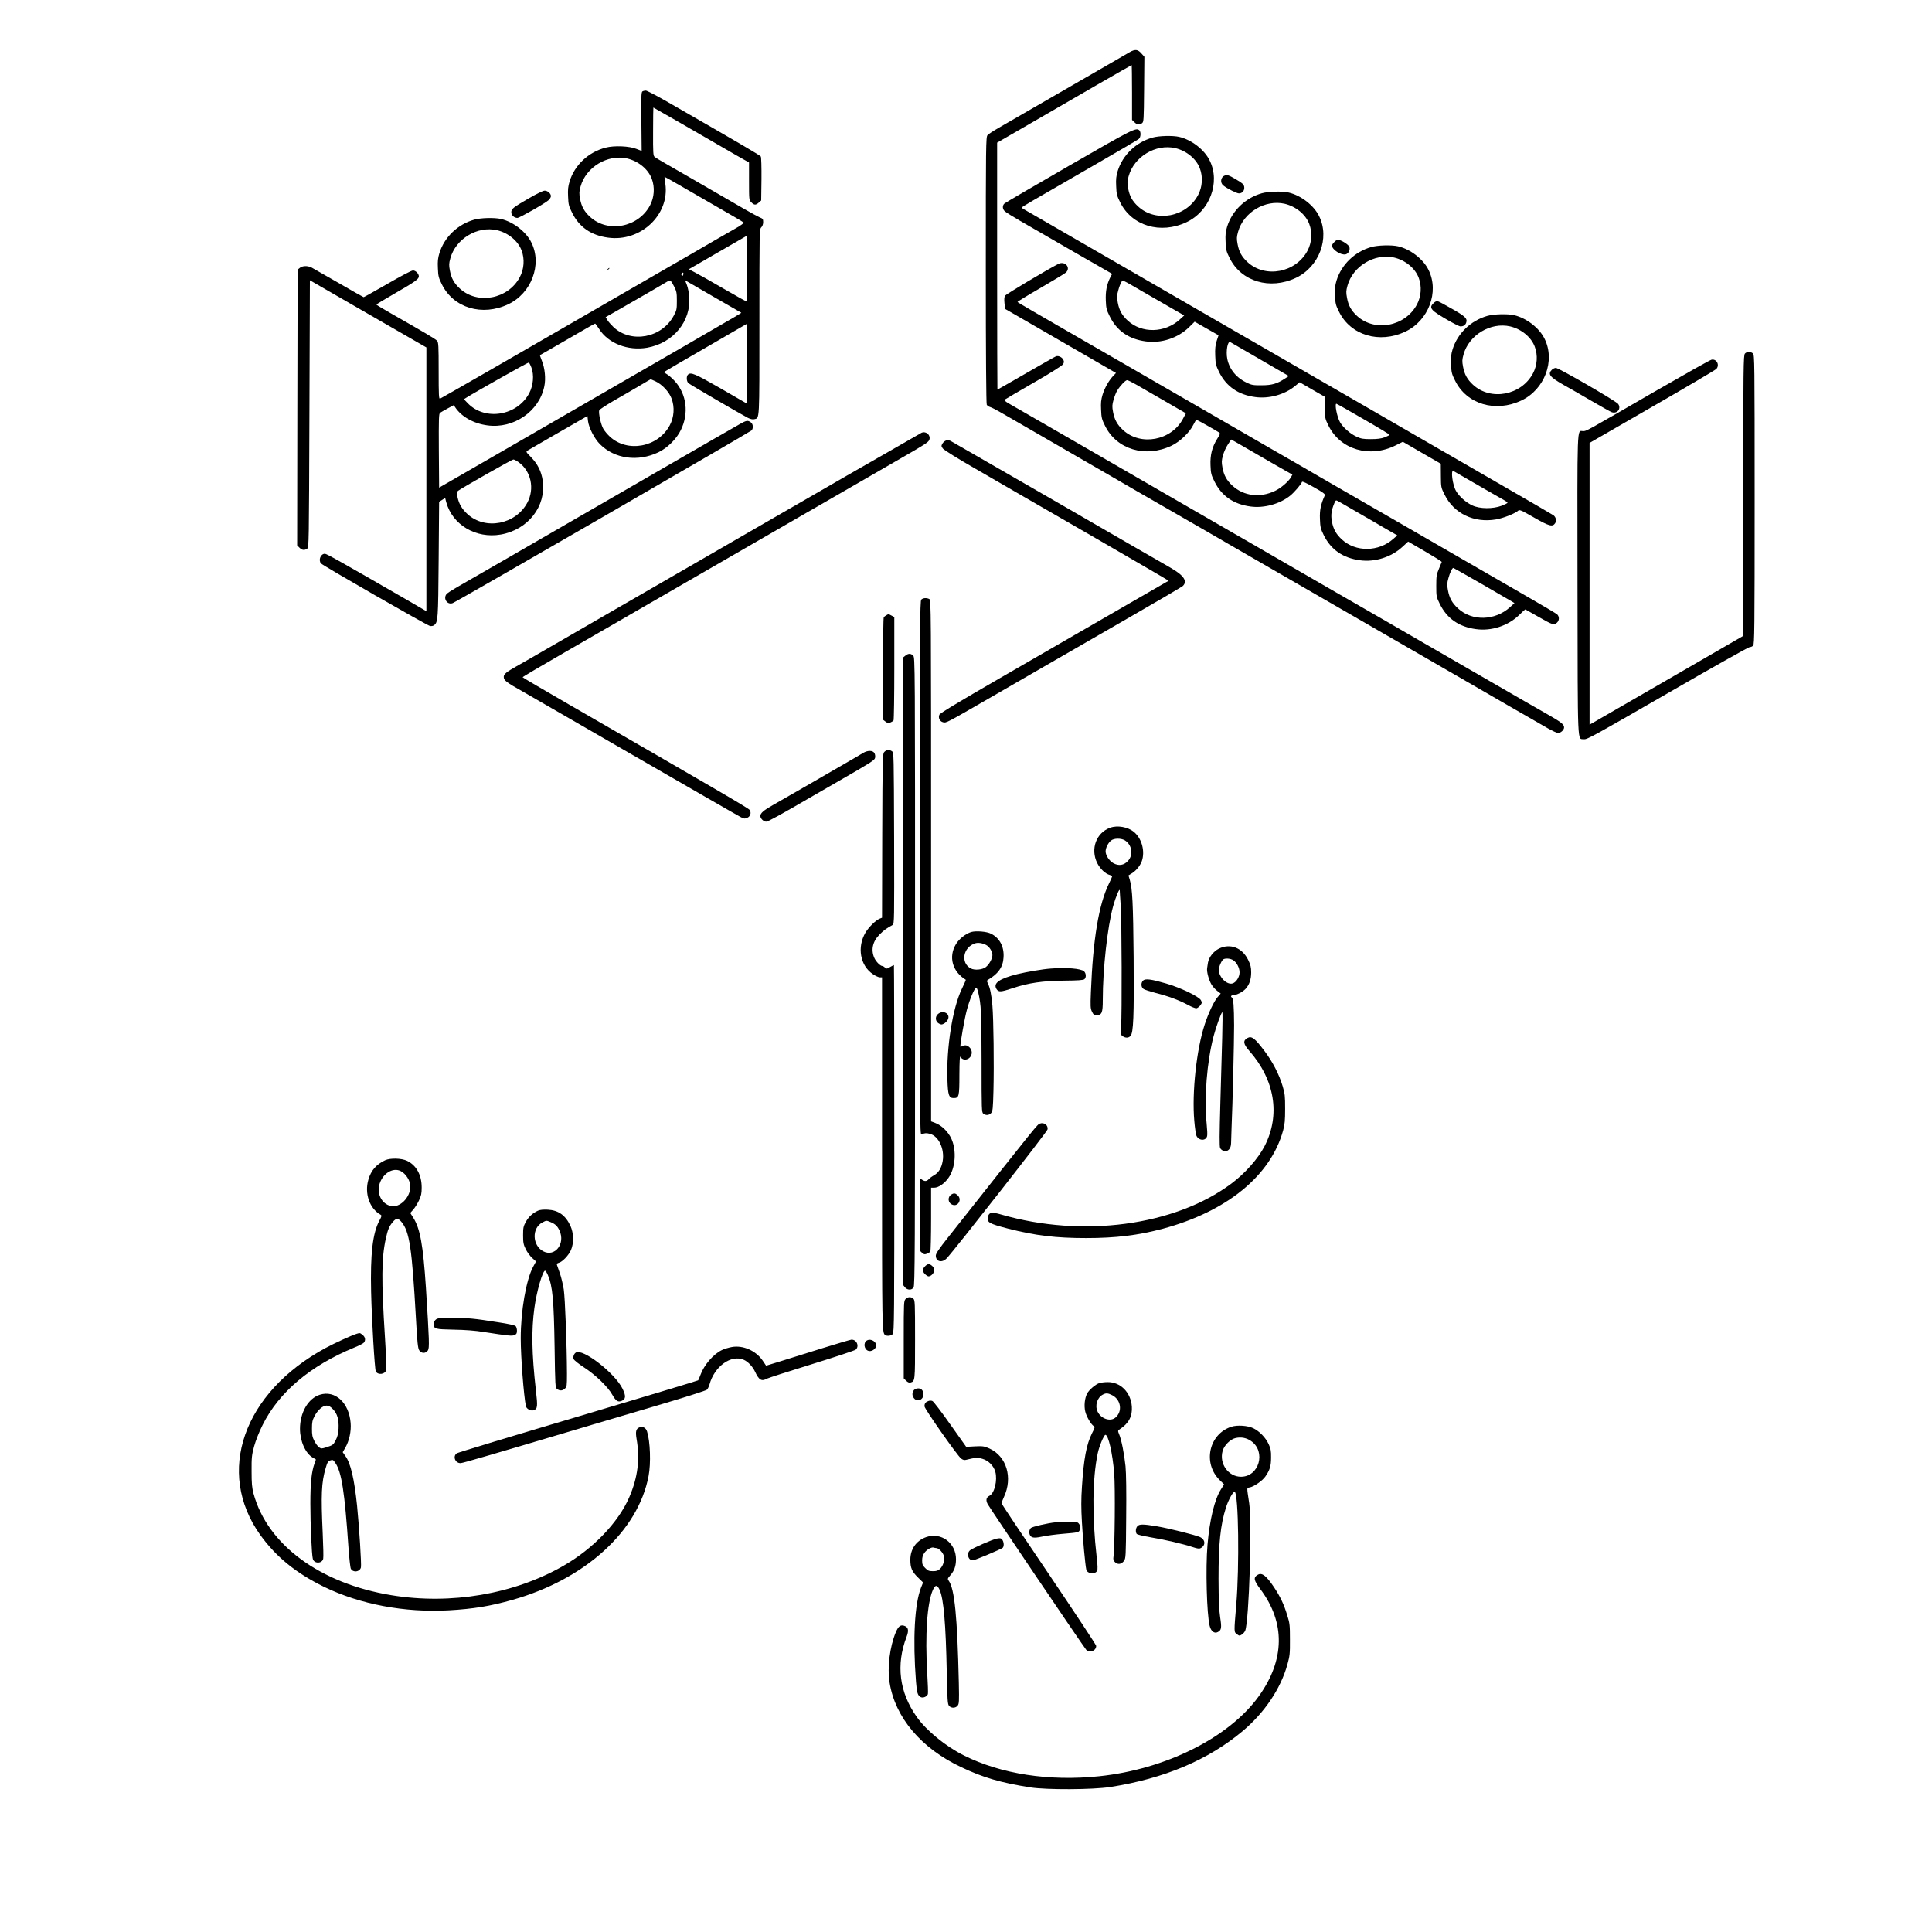 <svg width="450" height="450" viewBox="0 0 450 450" fill="none" xmlns="http://www.w3.org/2000/svg">
<path d="M263.122 12.151C262.639 12.437 261.211 13.271 259.936 13.997C258.662 14.722 256.443 16.018 254.992 16.853C253.542 17.688 250.971 19.182 249.28 20.149C247.588 21.138 243.677 23.379 240.6 25.159C237.524 26.939 233.965 28.982 232.69 29.729C231.416 30.454 230.207 31.245 230.01 31.487C229.636 31.882 229.614 33.684 229.614 62.886C229.614 82.551 229.702 93.999 229.834 94.263C229.944 94.482 230.273 94.702 230.559 94.79C230.844 94.856 231.899 95.383 232.932 95.977C236.338 97.932 246.137 103.601 252.026 107.007C254.267 108.303 257.431 110.127 259.057 111.072C260.683 112.017 263.276 113.511 264.814 114.412C266.374 115.291 271.164 118.059 275.471 120.542C279.8 123.047 284.634 125.815 286.194 126.738C292.412 130.32 294.983 131.814 306.628 138.538C324.184 148.667 337.06 156.094 341.455 158.643C345.256 160.862 358.22 168.333 360.461 169.607C361.538 170.222 362.636 170.728 362.922 170.728C363.537 170.728 364.306 170.002 364.306 169.431C364.306 168.728 363.647 168.201 360.241 166.267C356.748 164.29 356.572 164.18 342.993 156.335C338.225 153.567 333.369 150.776 332.226 150.117C329.524 148.557 325.261 146.096 321.745 144.053C320.185 143.174 315.417 140.427 311.133 137.944C306.848 135.461 302.344 132.869 301.135 132.166C299.927 131.462 293.796 127.925 287.512 124.299C281.228 120.674 274.812 116.982 273.23 116.06C268.55 113.357 259.607 108.193 256.421 106.348C254.795 105.403 249.653 102.437 244.995 99.756C240.337 97.075 235.92 94.526 235.151 94.087C233.965 93.384 233.811 93.252 234.14 93.01C234.338 92.878 237.348 91.099 240.864 89.077C244.511 86.99 247.368 85.188 247.566 84.88C247.851 84.463 247.873 84.243 247.676 83.804C247.39 83.21 246.511 82.771 245.962 82.991C245.764 83.057 242.644 84.836 239.018 86.924C235.371 89.033 232.361 90.747 232.317 90.747C232.295 90.747 232.251 77.805 232.251 61.985V33.223L239.787 28.872C243.918 26.477 250.949 22.412 255.388 19.841C259.848 17.27 263.54 15.161 263.584 15.161C263.628 15.161 263.672 18.04 263.672 21.533V27.927L264.221 28.455C264.814 29.07 265.364 29.136 266.001 28.696C266.396 28.389 266.418 28.015 266.484 20.808L266.55 13.228L265.847 12.437C265.034 11.492 264.375 11.426 263.122 12.151Z" fill="black"/>
<path d="M149.634 21.292C149.37 21.468 149.326 22.544 149.392 28.345L149.458 35.157L148.271 34.695C146.623 34.014 143.042 33.86 141.064 34.388C137.043 35.42 133.835 38.453 132.671 42.254C132.319 43.44 132.231 44.165 132.319 45.791C132.385 47.637 132.495 48.032 133.242 49.527C134.89 52.889 137.68 54.822 141.635 55.349C149.216 56.404 156.006 50.01 154.973 42.803C154.863 41.924 154.753 41.177 154.775 41.177C154.797 41.155 156.094 41.88 157.654 42.781C161.74 45.154 168.969 49.329 171.167 50.581C172.199 51.175 173.122 51.746 173.21 51.834C173.32 51.944 172.529 52.515 171.452 53.13C170.398 53.724 168.288 54.932 166.772 55.811C165.256 56.69 162.795 58.118 161.279 58.997C139.68 71.455 132.385 75.674 130.078 77.014C122.783 81.255 102.788 92.747 102.502 92.857C102.217 92.967 102.173 92.132 102.173 86.397C102.173 80.442 102.129 79.761 101.799 79.365C101.426 78.948 98.855 77.432 91.142 73.037C89.231 71.961 87.693 71.016 87.671 70.95C87.671 70.862 89.604 69.698 91.977 68.335C96.614 65.677 97.558 64.995 97.558 64.38C97.558 63.743 96.811 62.996 96.196 62.996C95.844 62.996 93.427 64.27 90.242 66.116C87.275 67.808 84.792 69.214 84.704 69.214C84.638 69.214 82.024 67.742 78.925 65.94C75.805 64.16 72.949 62.535 72.575 62.315C71.631 61.853 70.488 61.875 69.851 62.381L69.323 62.798L69.258 94.9L69.214 127.024L69.741 127.552C70.356 128.167 70.906 128.233 71.543 127.793C71.96 127.486 71.96 126.848 72.07 96.372L72.18 65.281L85.737 73.103L99.316 80.926V111.643V142.361L95.097 139.9C79.167 130.716 76.091 128.98 75.674 128.98C74.707 128.98 74.114 130.408 74.751 131.221C75.168 131.726 99.492 145.679 100.173 145.811C100.481 145.855 100.898 145.789 101.096 145.635C102.019 144.888 102.063 144.427 102.173 130.342L102.282 116.873L102.986 116.433L103.689 115.994L103.93 116.939C105.359 122.234 110.852 125.508 116.653 124.497C123.003 123.377 127.265 117.906 126.408 111.951C126.101 109.82 125.244 108.106 123.706 106.502C122.475 105.249 122.453 105.205 122.915 104.92C123.398 104.634 133.418 98.833 135.593 97.603L136.823 96.9L136.955 98.064C137.153 99.646 138.449 102.173 139.746 103.47C143.152 106.875 148.557 107.622 153.325 105.359C155.434 104.37 157.566 102.261 158.576 100.174C160.488 96.306 159.939 91.846 157.192 88.792C156.643 88.199 155.852 87.474 155.412 87.21L154.621 86.704L155.127 86.375C155.412 86.177 159.741 83.65 164.773 80.75L173.913 75.454L173.979 80.157C174.001 82.727 174.001 86.902 173.979 89.407L173.913 93.977L167.871 90.484C161.828 87.012 160.884 86.617 160.224 87.276C159.829 87.671 159.895 88.88 160.356 89.253C160.752 89.605 172.529 96.46 174.177 97.317C174.792 97.625 175.32 97.735 175.671 97.647C176.946 97.339 176.88 98.482 176.88 74.993C176.88 53.679 176.88 53.394 177.319 52.954C177.583 52.691 177.759 52.229 177.759 51.724C177.759 51.043 177.671 50.911 176.946 50.625C176.506 50.428 174.902 49.571 173.386 48.692C171.87 47.813 168.991 46.143 166.992 45C164.992 43.836 162.136 42.188 160.62 41.309C159.104 40.43 156.731 39.068 155.346 38.277C153.962 37.486 152.666 36.717 152.468 36.541C152.138 36.277 152.094 35.574 152.116 30.63C152.116 27.576 152.16 25.049 152.182 25.049C152.248 25.049 160.532 29.817 168.42 34.388C170.486 35.596 172.683 36.849 173.32 37.2L174.463 37.837V42.21C174.463 46.582 174.463 46.604 175.012 47.132C175.671 47.813 176.045 47.813 176.748 47.176L177.297 46.692L177.363 41.748C177.385 38.848 177.319 36.673 177.209 36.453C177.011 36.167 172.947 33.772 155.588 23.797C152.995 22.303 150.666 21.094 150.425 21.094C150.161 21.094 149.809 21.182 149.634 21.292ZM146.074 36.914C148.689 37.53 150.974 39.397 151.809 41.639C152.556 43.616 152.402 45.967 151.391 47.857C148.667 52.976 141.57 54.317 137.439 50.515C136.076 49.263 135.439 48.099 135.11 46.319C134.868 45.022 134.89 44.649 135.219 43.462C136.472 38.914 141.526 35.882 146.074 36.914ZM173.957 70.247C173.913 70.291 171.452 68.928 168.508 67.215C165.564 65.501 162.531 63.787 161.784 63.413L160.444 62.71L167.168 58.821L173.913 54.932L173.979 62.535C174.001 66.731 174.001 70.203 173.957 70.247ZM159.148 63.963C159.06 64.248 158.95 64.336 158.818 64.204C158.576 63.963 158.752 63.501 159.082 63.501C159.17 63.501 159.214 63.699 159.148 63.963ZM156.994 66.687C157.588 67.852 157.654 68.181 157.654 70.071C157.654 72.049 157.61 72.268 156.906 73.565C154.116 78.728 146.997 80.047 142.888 76.18C142.317 75.63 141.657 74.883 141.46 74.532L141.064 73.872L143.767 72.334C149.436 69.082 155.039 65.852 155.456 65.567C156.072 65.127 156.269 65.259 156.994 66.687ZM166.552 69.324C169.87 71.236 172.617 72.818 172.661 72.84C172.727 72.884 171.145 73.828 164.465 77.674C163.388 78.311 161.301 79.519 159.851 80.354C158.401 81.189 155.786 82.705 154.028 83.716C152.27 84.727 149.699 86.199 148.315 87.012C144.909 88.99 130.979 97.032 115.246 106.106L102.282 113.577L102.217 104.986C102.173 97.427 102.217 96.372 102.502 96.153C102.7 96.021 103.491 95.559 104.26 95.142L105.688 94.373L106.062 94.922C107.512 97.076 110.324 98.657 113.51 99.075C119.619 99.932 125.595 95.823 126.782 89.978C127.156 88.221 126.914 85.782 126.233 84.09C125.947 83.343 125.727 82.727 125.749 82.727C125.771 82.705 126.936 82.046 128.32 81.255C129.704 80.464 132.561 78.816 134.67 77.586C136.758 76.355 138.537 75.367 138.625 75.367C138.691 75.388 139.109 75.938 139.526 76.597C141.657 79.981 146.228 81.761 150.71 80.992C156.819 79.915 161.015 74.817 160.532 69.06C160.466 68.203 160.224 66.973 159.983 66.358L159.543 65.237L160.027 65.545C160.29 65.699 163.235 67.412 166.552 69.324ZM123.772 85.606C124.431 87.342 124.211 89.803 123.266 91.582C120.476 96.834 113.049 98.086 109.006 93.977L108.061 92.989L108.567 92.659C110.808 91.253 122.981 84.397 123.156 84.441C123.266 84.485 123.552 85.013 123.772 85.606ZM152.666 88.814C154.226 89.539 155.852 91.275 156.423 92.835C157.17 94.812 157.016 97.163 156.006 99.053C153.281 104.173 146.184 105.513 142.053 101.712C141.482 101.184 140.801 100.371 140.515 99.866C139.966 98.943 139.35 96.131 139.57 95.559C139.636 95.384 141.218 94.351 143.064 93.274C144.931 92.22 147.59 90.659 148.974 89.847C150.359 89.011 151.523 88.352 151.567 88.33C151.589 88.33 152.094 88.55 152.666 88.814ZM120.805 107.666C123.706 109.754 124.563 113.819 122.827 117.071C120.102 122.19 113.005 123.531 108.874 119.729C107.6 118.565 106.897 117.356 106.567 115.796C106.347 114.72 106.369 114.566 106.721 114.302C107.71 113.577 119.245 107.029 119.553 107.029C119.751 107.007 120.322 107.315 120.805 107.666Z" fill="black"/>
<path d="M249.038 38.584C240.952 43.242 234.162 47.22 233.965 47.395C233.415 47.879 233.481 48.736 234.075 49.241C234.338 49.483 235.898 50.45 237.524 51.394C240.337 53.02 246.006 56.272 252.026 59.766C253.542 60.623 255.74 61.897 256.904 62.556L259.035 63.787L258.618 64.578C257.783 66.226 257.475 67.852 257.563 69.983C257.629 71.807 257.739 72.203 258.486 73.697C260.134 77.058 262.925 78.992 266.88 79.519C270.461 80.025 274.328 78.75 276.899 76.267L278.262 74.927L281.03 76.509L283.821 78.091L283.381 79.431C283.074 80.442 282.986 81.233 283.052 82.859C283.118 84.771 283.205 85.122 283.952 86.66C285.622 90.022 288.413 91.956 292.368 92.483C295.554 92.923 299.158 91.934 301.597 89.956L302.717 89.034L305.618 90.725L308.54 92.395L308.562 94.944C308.606 97.405 308.628 97.515 309.441 99.163C312.209 104.744 319.021 106.743 325.041 103.755L326.755 102.898L331.172 105.469L335.588 108.018L335.61 110.764C335.632 113.489 335.632 113.533 336.467 115.203C338.642 119.619 343.345 121.861 348.442 120.982C350.2 120.674 352.815 119.641 353.584 118.96C353.913 118.653 354.243 118.785 357.231 120.498C360.813 122.564 361.626 122.784 362.219 121.861C362.593 121.311 362.417 120.498 361.868 120.037C361.692 119.905 355.781 116.455 348.706 112.39C341.631 108.304 334.621 104.261 333.105 103.382C331.589 102.503 324.931 98.658 318.274 94.812C311.638 90.989 302.981 85.979 299.048 83.716C295.115 81.453 286.479 76.443 279.822 72.62C273.186 68.775 266.858 65.127 265.759 64.49C264.682 63.875 258.596 60.359 252.246 56.69C245.896 53.02 240.095 49.681 239.348 49.241C238.579 48.824 237.964 48.428 237.964 48.362C237.964 48.208 239.612 47.242 254.883 38.453C260.376 35.288 265.056 32.542 265.276 32.344C265.715 31.971 265.781 30.762 265.386 30.366C264.66 29.641 263.913 30.015 249.038 38.584ZM266.308 68.006C268.418 69.236 271.428 70.972 272.988 71.851L275.823 73.477L274.79 74.422C271.296 77.586 265.957 77.696 262.683 74.685C261.321 73.433 260.683 72.268 260.354 70.489C260.112 69.192 260.134 68.819 260.464 67.632C260.661 66.863 260.991 66.028 261.167 65.743C261.54 65.171 261.013 64.93 266.308 68.006ZM292.456 83.101C295.532 84.881 298.542 86.617 299.114 86.968L300.19 87.583L299.289 88.177C297.466 89.385 296.257 89.737 293.884 89.737C291.951 89.759 291.533 89.693 290.434 89.165C288.017 88.045 286.348 86.023 285.864 83.628C285.491 81.805 285.952 79.3 286.567 79.695C286.721 79.783 289.38 81.321 292.456 83.101ZM317.527 97.581C320.91 99.514 323.657 101.184 323.657 101.272C323.657 101.36 323.13 101.624 322.514 101.866C321.658 102.173 320.801 102.283 319.263 102.283C317.483 102.283 316.999 102.195 315.923 101.69C314.451 101.009 312.847 99.58 312.121 98.35C311.418 97.12 310.825 94.043 311.264 94.043C311.352 94.043 314.165 95.625 317.527 97.581ZM344.202 112.984C347.234 114.742 350.024 116.324 350.42 116.543C350.793 116.741 351.123 116.983 351.123 117.093C351.123 117.202 350.508 117.51 349.761 117.796C347.717 118.565 344.685 118.543 342.949 117.73C341.477 117.049 339.873 115.642 339.148 114.368C338.313 112.962 337.851 109.314 338.533 109.71C338.642 109.754 341.191 111.248 344.202 112.984Z" fill="black"/>
<path d="M268.396 32.058C264.551 33.157 261.475 36.145 260.332 39.837C259.98 41.023 259.893 41.748 259.98 43.374C260.046 45.22 260.156 45.615 260.903 47.11C263.606 52.625 270.308 54.624 276.372 51.746C281.755 49.197 284.282 42.517 281.777 37.42C280.569 34.893 277.537 32.542 274.658 31.883C273.142 31.531 269.89 31.619 268.396 32.058ZM273.735 34.497C276.35 35.113 278.635 36.98 279.47 39.221C280.217 41.199 280.063 43.55 279.053 45.44C276.328 50.559 269.231 51.9 265.1 48.098C263.738 46.846 263.101 45.681 262.771 43.902C262.529 42.605 262.551 42.232 262.881 41.045C264.133 36.497 269.187 33.465 273.735 34.497Z" fill="black"/>
<path d="M285.271 40.891C284.304 41.243 284.128 42.583 284.963 43.22C285.864 43.945 288.083 45.044 288.567 45.044C289.292 45.044 289.819 44.495 289.819 43.748C289.819 43.044 289.49 42.715 287.842 41.748C286.238 40.803 285.842 40.671 285.271 40.891Z" fill="black"/>
<path d="M123.266 46.143C119.465 48.34 119.092 48.648 119.092 49.438C119.092 50.142 119.773 50.757 120.52 50.757C121.047 50.735 127.068 47.307 127.815 46.582C128.1 46.318 128.32 45.901 128.32 45.681C128.32 45.066 127.529 44.385 126.848 44.407C126.496 44.407 124.936 45.176 123.266 46.143Z" fill="black"/>
<path d="M293.884 45.022C290.039 46.121 286.963 49.109 285.82 52.801C285.469 53.987 285.381 54.712 285.469 56.338C285.535 58.184 285.644 58.579 286.392 60.074C289.094 65.589 295.796 67.588 301.86 64.71C307.244 62.161 309.77 55.481 307.266 50.384C306.057 47.857 303.025 45.506 300.146 44.846C298.63 44.495 295.378 44.583 293.884 45.022ZM299.224 47.461C301.838 48.077 304.123 49.944 304.958 52.185C305.706 54.163 305.552 56.514 304.541 58.404C301.816 63.523 294.719 64.864 290.588 61.062C289.226 59.81 288.589 58.645 288.259 56.865C288.018 55.569 288.04 55.196 288.369 54.009C289.622 49.461 294.675 46.428 299.224 47.461Z" fill="black"/>
<path d="M110.413 51.175C106.567 52.273 103.491 55.261 102.349 58.953C101.997 60.139 101.909 60.864 101.997 62.49C102.063 64.336 102.173 64.732 102.92 66.226C105.623 71.741 112.324 73.74 118.389 70.862C123.772 68.313 126.299 61.634 123.794 56.536C122.585 54.009 119.553 51.658 116.675 50.999C115.159 50.647 111.907 50.735 110.413 51.175ZM115.752 53.614C118.367 54.229 120.652 56.096 121.487 58.338C122.234 60.315 122.08 62.666 121.069 64.556C118.345 69.676 111.248 71.016 107.117 67.215C105.754 65.962 105.117 64.798 104.788 63.018C104.546 61.721 104.568 61.348 104.897 60.161C106.15 55.613 111.204 52.581 115.752 53.614Z" fill="black"/>
<path d="M310.825 56.338C310.496 56.646 310.254 57.02 310.254 57.195C310.254 58.162 312.363 59.502 313.44 59.239C314.077 59.085 314.517 58.206 314.297 57.525C314.165 57.063 312.781 56.119 311.924 55.899C311.506 55.811 311.243 55.899 310.825 56.338Z" fill="black"/>
<path d="M319.373 57.547C315.527 58.645 312.451 61.634 311.309 65.325C310.957 66.511 310.869 67.237 310.957 68.863C311.023 70.708 311.133 71.104 311.88 72.598C314.582 78.113 321.284 80.113 327.349 77.234C332.732 74.685 335.259 68.006 332.754 62.908C331.545 60.381 328.513 58.03 325.635 57.371C324.119 57.019 320.867 57.107 319.373 57.547ZM324.712 59.986C327.327 60.601 329.612 62.468 330.447 64.71C331.194 66.687 331.04 69.038 330.029 70.928C327.305 76.048 320.207 77.388 316.077 73.587C314.714 72.334 314.077 71.17 313.748 69.39C313.506 68.094 313.528 67.72 313.857 66.534C315.11 61.985 320.164 58.953 324.712 59.986Z" fill="black"/>
<path d="M246.489 61.48C243.786 62.864 234.36 68.489 234.118 68.862C233.899 69.192 233.877 69.697 233.965 70.642L234.118 71.96L240.403 75.586C243.852 77.585 249.653 80.925 253.301 83.035L259.936 86.88L259.299 87.539C258.266 88.638 257.322 90.308 256.816 91.912C256.465 93.098 256.377 93.823 256.465 95.449C256.531 97.295 256.64 97.691 257.387 99.185C260.09 104.7 266.792 106.699 272.856 103.821C274.834 102.898 277.097 100.701 277.954 98.943C278.262 98.306 278.591 97.8 278.679 97.778C278.833 97.778 283.095 100.173 283.93 100.723C284.26 100.964 284.216 101.096 283.535 102.173C282.326 104.085 281.843 105.996 281.953 108.413C282.019 110.259 282.129 110.654 282.876 112.148C284.524 115.51 287.314 117.444 291.269 117.971C294.411 118.411 298.147 117.378 300.542 115.422C301.487 114.653 303.091 112.786 303.266 112.236C303.332 112.061 304.299 112.5 306.035 113.489C308.122 114.653 308.694 115.093 308.584 115.356C307.639 117.444 307.353 118.828 307.441 120.872C307.507 122.783 307.595 123.135 308.342 124.673C310.012 128.035 312.803 129.968 316.758 130.496C320.251 130.979 324.053 129.771 326.645 127.376L327.986 126.145L331.919 128.43C334.072 129.683 335.83 130.781 335.808 130.891C335.786 130.979 335.478 131.704 335.149 132.495C334.599 133.792 334.533 134.165 334.533 136.472C334.533 138.955 334.555 139.021 335.368 140.691C337.038 144.075 339.829 146.008 343.784 146.536C347.366 147.041 351.233 145.767 353.804 143.284C354.551 142.537 355.21 141.943 355.254 141.943C355.298 141.943 356.616 142.69 358.198 143.591C361.648 145.569 361.955 145.679 362.658 145.02C363.208 144.514 363.23 143.635 362.702 143.108C362.549 142.954 359.714 141.262 356.396 139.351C353.078 137.439 348.728 134.934 346.728 133.77C341.037 130.496 339.587 129.661 324.426 120.894C316.582 116.367 308.891 111.929 307.353 111.05C305.793 110.149 303.288 108.699 301.75 107.798C300.19 106.919 293.511 103.052 286.853 99.207C270 89.495 260.705 84.111 257.739 82.397C256.355 81.585 253.784 80.112 252.026 79.102C250.268 78.091 247.698 76.619 246.313 75.806C244.929 74.993 242.27 73.477 240.425 72.4C238.579 71.323 237.019 70.4 236.997 70.335C236.953 70.269 239.348 68.796 242.358 67.061C245.346 65.325 248.005 63.721 248.269 63.479C249.499 62.337 248.049 60.688 246.489 61.48ZM264.529 89.517C265.451 90.044 267.781 91.384 269.714 92.505C271.648 93.626 273.889 94.922 274.724 95.405L276.218 96.262L275.515 97.581C272.812 102.634 265.693 103.953 261.584 100.173C260.222 98.921 259.585 97.756 259.255 95.977C259.013 94.68 259.035 94.307 259.365 93.12C259.585 92.351 259.958 91.384 260.222 90.967C260.925 89.824 262.134 88.55 262.529 88.55C262.705 88.55 263.606 88.989 264.529 89.517ZM293.115 106.018C295.356 107.315 298.037 108.875 299.114 109.468L301.025 110.544L300.652 111.226C300.058 112.214 298.301 113.731 296.96 114.346C293.467 116.016 289.687 115.532 287.073 113.137C285.71 111.885 285.073 110.72 284.743 108.94C284.502 107.644 284.524 107.271 284.853 106.084C285.051 105.315 285.578 104.172 285.996 103.535L286.765 102.371L287.908 103.008C288.545 103.381 290.874 104.722 293.115 106.018ZM316.076 119.268C318.252 120.52 321.262 122.256 322.734 123.135L325.459 124.695L324.536 125.508C321.108 128.562 315.791 128.628 312.561 125.662C311.199 124.409 310.561 123.245 310.232 121.487C309.946 119.949 310.1 118.872 310.803 117.18C311.089 116.499 311.155 116.455 311.616 116.697C311.902 116.851 313.901 117.993 316.076 119.268ZM345.146 136.033C348.728 138.098 351.914 139.944 352.221 140.142L352.749 140.471L351.716 141.416C348.2 144.602 342.861 144.734 339.587 141.702C338.225 140.449 337.588 139.285 337.258 137.505C337.016 136.209 337.038 135.835 337.368 134.648C337.72 133.352 338.247 132.275 338.511 132.275C338.554 132.275 341.543 133.967 345.146 136.033Z" fill="black"/>
<path d="M141.482 62.776C141.196 63.127 141.218 63.149 141.57 62.864C141.767 62.71 141.943 62.534 141.943 62.49C141.943 62.314 141.767 62.424 141.482 62.776Z" fill="black"/>
<path d="M333.896 70.62C333.193 71.301 333.171 71.675 333.83 72.356C334.424 73.037 339.609 76.025 340.159 76.025C340.84 76.025 341.257 75.762 341.477 75.234C341.851 74.224 341.411 73.762 338.291 71.982C336.665 71.038 335.127 70.225 334.885 70.159C334.6 70.093 334.248 70.247 333.896 70.62Z" fill="black"/>
<path d="M346.399 73.587C342.554 74.685 339.478 77.674 338.335 81.365C337.983 82.552 337.895 83.277 337.983 84.903C338.049 86.748 338.159 87.144 338.906 88.638C341.609 94.153 348.311 96.153 354.375 93.274C359.758 90.725 362.285 84.046 359.78 78.948C358.572 76.421 355.54 74.07 352.661 73.411C351.145 73.059 347.893 73.147 346.399 73.587ZM351.738 76.026C354.353 76.641 356.638 78.509 357.473 80.75C358.22 82.727 358.066 85.078 357.056 86.968C354.331 92.088 347.234 93.428 343.103 89.627C341.741 88.374 341.103 87.21 340.774 85.43C340.532 84.134 340.554 83.76 340.884 82.573C342.136 78.025 347.19 74.993 351.738 76.026Z" fill="black"/>
<path d="M406.428 82.354C406.077 82.727 406.055 85.408 406.011 115.466L405.945 148.162L388.696 158.137C379.204 163.63 371.184 168.245 370.854 168.442L370.239 168.772V135.967V103.162L384.829 94.746C392.849 90.132 399.573 86.155 399.77 85.935C400.605 85.012 399.836 83.54 398.65 83.782C398.298 83.848 392.453 87.144 385.62 91.077C368.943 100.723 369.514 100.415 368.723 100.415C367.273 100.415 367.383 97.778 367.427 136.406C367.493 175.166 367.361 171.936 368.943 172.178C369.624 172.288 371.47 171.255 388.345 161.521C398.606 155.588 407.241 150.733 407.505 150.733C407.768 150.733 408.164 150.579 408.34 150.381C408.647 150.073 408.691 146.69 408.691 116.367C408.691 84.023 408.669 82.661 408.296 82.332C407.768 81.848 406.868 81.87 406.428 82.354Z" fill="black"/>
<path d="M361.45 86.133C360.439 87.144 360.967 87.825 364.219 89.671C365.427 90.33 368.306 92 370.657 93.362C372.986 94.724 375.117 95.911 375.381 95.999C376.655 96.482 377.688 95.164 376.897 94.087C376.391 93.406 363.054 85.694 362.395 85.694C362.109 85.694 361.692 85.891 361.45 86.133Z" fill="black"/>
<path d="M172.375 98.745C171.628 99.141 162.685 104.304 152.49 110.193C142.273 116.082 132.693 121.619 131.177 122.498C129.661 123.377 127.441 124.651 126.233 125.354C125.024 126.057 122.805 127.332 121.289 128.211C119.773 129.09 117.554 130.364 116.345 131.067C113.027 132.979 108.918 135.352 106.457 136.758C105.249 137.461 104.128 138.186 103.996 138.384C103.161 139.439 104.216 140.955 105.447 140.471C106.435 140.098 174.77 100.591 175.078 100.239C175.517 99.69 175.408 98.723 174.858 98.35C174.155 97.866 173.869 97.91 172.375 98.745Z" fill="black"/>
<path d="M214.673 100.789C214.497 100.877 206.631 105.381 197.204 110.808C187.778 116.258 178.835 121.421 177.319 122.278C175.803 123.157 170.068 126.453 164.575 129.639C159.082 132.825 148.161 139.131 140.295 143.658C132.451 148.184 125.178 152.381 124.145 152.996C123.113 153.589 121.399 154.578 120.3 155.193C117.949 156.512 117.334 157.017 117.334 157.654C117.334 158.467 117.861 158.885 121.618 160.994C122.475 161.477 134.077 168.179 147.436 175.891C160.796 183.604 172.09 190.108 172.551 190.327C173.254 190.701 173.474 190.723 174.001 190.503C174.77 190.196 175.056 189.339 174.616 188.658C174.331 188.24 167.168 184.065 132.451 164.048C126.562 160.642 121.728 157.808 121.728 157.742C121.728 157.654 126.145 155.039 131.572 151.919C136.977 148.799 142.58 145.569 144.031 144.734C145.481 143.899 148.249 142.295 150.183 141.175C155.215 138.274 168.904 130.386 171.496 128.87C172.705 128.167 180.132 123.904 187.976 119.356C195.842 114.829 203.489 110.413 205.005 109.534C206.521 108.655 208.74 107.381 209.948 106.678C215.464 103.513 216.233 103.008 216.452 102.459C216.848 101.404 215.771 100.371 214.673 100.789Z" fill="black"/>
<path d="M220.385 102.59C220.078 102.678 219.704 103.008 219.507 103.316C219.221 103.865 219.221 103.953 219.616 104.48C219.858 104.81 223.132 106.853 227.087 109.116C230.954 111.358 242.688 118.147 253.191 124.19C263.672 130.254 272.219 135.22 272.197 135.264C272.153 135.286 268.022 137.681 263.012 140.559C258.003 143.46 252.312 146.756 250.378 147.854C248.445 148.975 240.6 153.501 232.954 157.918C223.11 163.609 218.957 166.113 218.803 166.465C218.474 167.19 218.891 168.025 219.638 168.223C220.407 168.421 220.298 168.465 230.317 162.686C235.063 159.939 239.897 157.149 241.04 156.489C242.182 155.83 244.753 154.336 246.753 153.194C248.752 152.029 255.915 147.92 262.683 144.009C269.45 140.12 275.207 136.736 275.493 136.494C276.679 135.374 275.735 133.989 272.483 132.144C271.186 131.419 259.277 124.541 245.984 116.851C232.69 109.182 221.616 102.81 221.374 102.678C221.133 102.569 220.693 102.525 220.385 102.59Z" fill="black"/>
<path d="M214.585 139.659C214.277 139.966 214.233 145.943 214.233 202.193C214.233 261.321 214.255 264.375 214.629 264.222C215.442 263.892 215.727 263.87 216.606 264.09C218.65 264.639 220.034 267.627 219.573 270.418C219.287 272.066 218.628 273.142 217.529 273.758C217.09 273.999 216.562 274.395 216.321 274.659C215.837 275.186 215.376 275.208 214.717 274.747L214.233 274.417V282.854V291.292L214.739 291.775C215.2 292.193 215.354 292.215 215.903 292.017C216.255 291.885 216.606 291.643 216.694 291.512C216.782 291.358 216.87 287.952 216.87 283.931V276.636H217.595C218.584 276.636 219.99 275.669 220.913 274.351C222.539 272.088 222.846 268.023 221.616 265.276C220.869 263.628 219.375 262.156 217.903 261.585L216.87 261.189V200.479C216.87 140.669 216.87 139.768 216.452 139.527C215.815 139.197 214.98 139.263 214.585 139.659Z" fill="black"/>
<path d="M206.433 143.306C206.191 143.438 205.927 143.657 205.84 143.789C205.752 143.921 205.664 149.348 205.664 155.83V167.63L206.235 168.069C206.697 168.421 206.894 168.465 207.378 168.289C207.707 168.157 208.037 167.937 208.125 167.805C208.213 167.652 208.301 162.18 208.301 155.632V143.723L207.641 143.372C206.894 142.976 206.982 142.998 206.433 143.306Z" fill="black"/>
<path d="M210.915 152.688L210.388 153.106L210.344 226.165L210.3 299.224L210.74 299.795C211.311 300.52 212.322 300.564 212.783 299.883C213.091 299.444 213.135 292.083 213.135 226.275C213.135 153.435 213.135 153.15 212.695 152.71C212.146 152.161 211.574 152.161 210.915 152.688Z" fill="black"/>
<path d="M205.972 175.144C205.576 175.584 205.554 176.287 205.488 194.678L205.444 213.75L204.807 214.014C203.95 214.366 202.28 216.036 201.599 217.2C199.578 220.628 200.347 224.935 203.335 226.912C203.906 227.308 204.631 227.637 204.917 227.637H205.444V268.748C205.444 310.298 205.444 310.474 206.191 310.957C206.631 311.265 207.576 311.133 207.927 310.738C208.279 310.364 208.301 307.046 208.301 267.561C208.301 244.029 208.257 224.781 208.213 224.781C208.147 224.781 207.751 225 207.312 225.242C206.587 225.682 206.499 225.682 206.125 225.352C205.906 225.154 205.642 225 205.51 225C205.049 225 204.06 224.012 203.664 223.155C202.807 221.265 203.247 219.266 204.895 217.64C205.862 216.673 206.433 216.255 207.905 215.442C208.301 215.245 208.301 214.344 208.257 195.271C208.191 175.804 208.191 175.298 207.773 174.991C207.158 174.551 206.455 174.617 205.972 175.144Z" fill="black"/>
<path d="M201.05 175.364C200.632 175.627 198.655 176.792 196.655 177.935C194.656 179.077 190.569 181.45 187.537 183.208C184.526 184.944 181.165 186.877 180.066 187.493C177.847 188.745 177.1 189.404 177.1 190.063C177.1 190.635 177.847 191.382 178.462 191.382C178.879 191.382 181.736 189.822 189.624 185.229C191.008 184.438 193.579 182.944 195.337 181.934C203.049 177.495 203.687 177.078 203.818 176.528C203.906 176.221 203.84 175.737 203.687 175.43C203.313 174.749 202.126 174.727 201.05 175.364Z" fill="black"/>
<path d="M258.596 192.788C255.322 193.953 253.938 197.754 255.564 201.028C256.267 202.412 257.476 203.555 258.552 203.819C258.838 203.906 259.058 204.016 259.058 204.082C259.058 204.17 258.728 204.917 258.31 205.774C255.915 210.674 254.575 218.76 254.092 231.065C253.96 234.361 253.982 234.91 254.333 235.613C254.663 236.316 254.817 236.426 255.454 236.426C256.641 236.426 256.86 235.877 256.86 232.91C256.86 225.725 257.937 215.904 259.277 211.048C259.871 208.894 260.793 206.697 260.815 207.422C260.815 207.73 260.925 209.312 261.035 210.938C261.277 214.278 261.343 236.448 261.123 239.195C260.991 240.886 261.013 240.996 261.497 241.348C262.178 241.809 262.859 241.787 263.32 241.282C264.001 240.513 264.155 236.712 264.045 223.023C263.935 210.454 263.76 206.961 263.144 204.917L262.837 203.906L263.584 203.445C264.77 202.72 265.803 201.358 266.089 200.127C266.638 197.842 265.825 195.183 264.111 193.777C262.727 192.613 260.288 192.173 258.596 192.788ZM261.958 195.711C263.65 196.721 264.045 199.094 262.727 200.523C261.782 201.555 260.574 201.753 259.321 201.05C258.354 200.501 257.519 199.226 257.519 198.303C257.519 197.49 258.113 196.304 258.794 195.777C259.475 195.227 261.057 195.205 261.958 195.711Z" fill="black"/>
<path d="M226.187 217.09C224.89 217.508 223.374 218.694 222.649 219.925C220.869 222.891 221.836 226.319 224.956 228.208C225 228.23 224.583 229.175 224.033 230.318C221.88 234.756 220.408 244.007 220.671 251.433C220.781 255.081 221.023 255.762 222.122 255.762C223.374 255.762 223.462 255.432 223.462 250.357C223.484 247.039 223.55 245.874 223.704 246.16C224.055 246.775 224.802 246.973 225.461 246.621C226.472 246.116 226.648 244.71 225.813 243.941C225.242 243.413 224.758 243.347 224.099 243.677C223.879 243.809 223.682 243.831 223.682 243.743C223.682 242.776 224.67 237.195 225.198 235.239C225.835 232.801 227 230.054 227.395 230.054C227.505 230.054 227.703 230.515 227.834 231.087C228.538 234.075 228.604 235.657 228.625 247.259C228.625 258.706 228.647 259.102 229.043 259.409C229.658 259.849 230.361 259.783 230.845 259.256C231.218 258.838 231.284 258.289 231.394 254.026C231.548 247.896 231.416 237.459 231.152 234.251C230.911 231.526 230.603 230.098 230.098 229.065C229.812 228.472 229.812 228.406 230.164 228.186C232.515 226.824 233.635 225.198 233.745 222.979C233.899 220.496 232.844 218.496 230.845 217.486C229.834 216.958 227.307 216.76 226.187 217.09ZM229.68 220.1C230.449 220.496 231.152 221.616 231.152 222.473C231.152 223.286 230.361 224.715 229.57 225.286C228.757 225.879 227.021 226.033 226.121 225.571C223.66 224.275 224.319 220.584 227.175 219.705C227.856 219.507 228.823 219.661 229.68 220.1Z" fill="black"/>
<path d="M283.908 220.957C282.634 221.594 281.579 222.957 281.36 224.209C281.294 224.582 281.206 225.154 281.162 225.505C281.03 226.34 281.579 228.34 282.217 229.373C282.524 229.856 283.117 230.515 283.557 230.823L284.326 231.416L283.623 232.229C282.766 233.196 281.469 235.942 280.591 238.645C278.679 244.49 277.602 254.509 278.174 261.057C278.305 262.683 278.547 264.243 278.679 264.551C279.25 265.737 280.876 265.781 281.162 264.617C281.25 264.331 281.184 263.035 281.052 261.738C280.437 255.828 281.118 247.236 282.678 241.326C283.227 239.194 284.48 235.767 284.699 235.767C284.787 235.767 284.765 238.403 284.677 241.633C284.59 244.885 284.392 251.873 284.238 257.19C284.04 264.199 284.018 267.012 284.194 267.385C284.326 267.693 284.721 268 285.073 268.088C285.996 268.33 286.743 267.517 286.743 266.265C286.743 265.737 286.809 264.177 286.853 262.793C287.116 256.816 287.446 242.798 287.446 238.843C287.424 234.426 287.292 232.559 286.941 232.339C286.567 232.119 286.743 231.811 287.248 231.811C287.973 231.79 289.424 231.064 290.083 230.361C290.984 229.394 291.423 228.142 291.423 226.494C291.423 225.264 291.291 224.758 290.72 223.572C289.314 220.715 286.545 219.661 283.908 220.957ZM287.182 223.616C288.017 224.099 288.72 225.417 288.72 226.472C288.72 227.527 287.973 228.757 287.138 229.043C285.842 229.504 283.908 227.637 283.886 225.923C283.886 225.132 284.59 223.572 285.029 223.396C285.622 223.154 286.589 223.264 287.182 223.616Z" fill="black"/>
<path d="M244.775 225.593C242.842 225.725 239.15 226.362 236.975 226.89C232.734 227.944 231.24 229.021 232.119 230.383C232.602 231.108 233.064 231.086 235.81 230.186C239.524 228.933 242.886 228.45 247.895 228.406C251.037 228.384 252.312 228.296 252.576 228.076C253.037 227.703 252.993 226.692 252.488 226.23C251.785 225.593 248.401 225.308 244.775 225.593Z" fill="black"/>
<path d="M266.243 228.406C265.693 228.933 265.759 229.966 266.374 230.362C266.638 230.538 267.869 230.933 269.121 231.263C272.087 232.01 274.526 232.911 276.592 234.009C277.493 234.515 278.437 234.888 278.679 234.844C278.921 234.8 279.316 234.493 279.58 234.163C279.997 233.592 279.997 233.504 279.712 232.954C279.206 232.076 274.944 230.032 271.582 229.065C268.11 228.055 266.748 227.879 266.243 228.406Z" fill="black"/>
<path d="M218.43 236.228C217.749 236.865 217.859 237.942 218.694 238.403C219.221 238.689 219.353 238.689 219.902 238.403C220.232 238.206 220.627 237.788 220.781 237.459C221.44 236.096 219.616 235.13 218.43 236.228Z" fill="black"/>
<path d="M290.566 241.765C289.468 242.358 289.578 243.149 290.94 244.709C296.938 251.477 298.279 259.673 294.565 266.924C293.049 269.868 289.973 273.34 286.743 275.735C273.581 285.513 252.136 288.369 233.24 282.898C231.064 282.261 230.383 282.349 230.142 283.315C229.79 284.722 230.251 284.985 234.8 286.172C241.194 287.798 245.918 288.369 253.015 288.369C259.892 288.369 265.078 287.732 270.857 286.194C285.776 282.173 295.994 273.823 298.872 263.276C299.246 261.914 299.333 260.947 299.333 258.289C299.333 255.344 299.289 254.773 298.762 253.015C297.927 250.203 296.411 247.302 294.543 244.819C292.28 241.809 291.533 241.238 290.566 241.765Z" fill="black"/>
<path d="M242.249 261.695C241.545 261.98 242.292 261.057 220.891 288.128C218.672 290.918 217.969 291.973 217.969 292.456C217.969 293.885 219.441 294.236 220.54 293.05C222.429 291.028 243.875 263.65 243.984 263.079C244.204 262.134 243.193 261.343 242.249 261.695Z" fill="black"/>
<path d="M89.714 270.242C87.649 271.209 86.418 272.615 85.803 274.768C84.858 277.976 86.089 281.514 88.659 282.942C88.945 283.118 88.923 283.294 88.352 284.326C86.792 287.293 86.243 292.039 86.44 300.916C86.594 307.529 87.275 319.021 87.539 319.461C88.11 320.361 89.758 320.098 89.978 319.065C90.044 318.736 89.912 315.374 89.67 311.572C88.813 298.059 88.857 293.049 89.868 288.479C90.329 286.392 90.637 285.623 91.538 284.568C92.263 283.711 92.746 283.711 93.472 284.568C95.383 286.809 95.954 290.654 96.877 307.002C97.185 312.693 97.339 314.055 97.646 314.517C98.13 315.286 99.162 315.308 99.668 314.539C100.041 313.945 99.997 312.407 99.206 299.927C98.547 289.973 97.866 286.15 96.24 283.601L95.559 282.525L96.262 281.734C96.635 281.316 97.229 280.349 97.58 279.624C98.108 278.504 98.218 277.998 98.218 276.592C98.218 273.67 96.987 271.428 94.812 270.374C93.515 269.758 90.923 269.693 89.714 270.242ZM93.34 272.769C94.57 273.406 95.581 275.032 95.581 276.35C95.581 278.921 93.12 281.382 91.032 280.899C88.857 280.393 87.671 277.954 88.44 275.647C89.253 273.23 91.582 271.868 93.34 272.769Z" fill="black"/>
<path d="M221.638 278.196C220.627 278.789 220.759 280.195 221.858 280.613C223.132 281.096 224.099 279.448 223.11 278.46C222.561 277.91 222.231 277.844 221.638 278.196Z" fill="black"/>
<path d="M125.288 281.997C124.058 282.569 123.135 283.404 122.476 284.59C121.904 285.645 121.838 285.952 121.838 287.732C121.838 289.446 121.926 289.864 122.454 290.962C122.783 291.643 123.464 292.566 123.948 293.006L124.849 293.819L124.146 295.115C122.542 298.147 121.289 305.354 121.289 311.704C121.289 316.055 121.992 325.152 122.498 327.547C122.651 328.184 123.662 328.711 124.299 328.469C125.222 328.14 125.266 327.678 124.805 323.723C123.86 315.264 123.75 309.859 124.475 304.607C125.002 300.762 126.387 295.972 126.958 295.972C127.068 295.972 127.375 296.433 127.617 297.005C128.716 299.619 129.001 302.761 129.177 313.814C129.309 322.866 129.331 323.218 129.749 323.526C130.364 323.987 131.001 323.965 131.572 323.438C132.034 323.02 132.056 322.801 132.056 319.966C132.034 313.286 131.616 302.366 131.309 300.322C131.111 299.136 130.715 297.444 130.408 296.587C130.1 295.708 129.792 294.829 129.727 294.632C129.639 294.368 129.771 294.236 130.166 294.126C130.979 293.928 132.451 292.39 132.979 291.182C133.682 289.578 133.638 287.227 132.869 285.535C131.704 283.052 130.078 281.887 127.573 281.756C126.519 281.712 125.793 281.778 125.288 281.997ZM128.254 284.656C129.353 285.117 129.836 285.579 130.32 286.634C131.726 289.688 129.243 292.852 126.562 291.468C123.948 290.105 123.816 285.996 126.365 284.722C127.266 284.239 127.266 284.239 128.254 284.656Z" fill="black"/>
<path d="M215.596 294.807C214.848 295.466 214.783 296.104 215.42 296.741C215.727 297.048 216.123 297.29 216.277 297.29C216.87 297.29 217.595 296.521 217.595 295.862C217.595 295.466 217.397 295.071 217.09 294.829C216.474 294.324 216.167 294.324 215.596 294.807Z" fill="black"/>
<path d="M210.938 302.564C210.52 302.981 210.498 303.289 210.498 312.012V321.043L211.047 321.592C211.465 321.988 211.729 322.098 212.102 322.01C213.135 321.702 213.135 321.702 213.135 312.012C213.135 303.421 213.113 302.828 212.739 302.498C212.19 301.993 211.465 302.037 210.938 302.564Z" fill="black"/>
<path d="M101.513 307.354C101.206 307.596 101.03 307.991 101.03 308.365C101.03 309.551 101.316 309.617 105.71 309.705C108.413 309.749 110.742 309.925 112.719 310.254C118.564 311.155 119.245 311.221 119.861 310.957C120.3 310.76 120.41 310.54 120.41 309.947C120.41 309.529 120.278 309.046 120.102 308.87C119.905 308.672 118.301 308.321 116.081 307.991C110.434 307.09 108.94 306.958 105.337 306.958C102.436 306.958 101.931 307.002 101.513 307.354Z" fill="black"/>
<path d="M83.056 310.672C81.914 311.023 77.827 312.891 75.805 313.989C56.623 324.404 50.185 342.905 60.622 357.517C64.292 362.615 68.928 366.394 75.476 369.602C83.87 373.689 94.284 375.645 104.546 375.073C110.281 374.744 114.17 374.107 119.377 372.634C136.296 367.844 148.623 356.638 151.062 343.806C151.633 340.84 151.457 335.764 150.71 333.413C150.447 332.534 149.634 332.139 148.865 332.49C148.14 332.82 147.986 333.457 148.271 335.149C149.084 339.873 148.557 344.114 146.579 348.706C144.031 354.617 138.142 360.747 131.199 364.724C119.707 371.316 105.007 373.821 91.208 371.558C74.553 368.833 62.314 359.824 59.062 347.915C58.689 346.487 58.601 345.564 58.601 342.664C58.579 339.544 58.645 338.906 59.172 336.951C59.546 335.589 60.293 333.655 61.172 331.897C64.973 324.251 72.334 318.054 82.551 313.858C83.606 313.44 84.617 312.913 84.77 312.715C85.21 312.144 85.078 311.419 84.463 310.935C83.826 310.43 83.847 310.43 83.056 310.672Z" fill="black"/>
<path d="M191.601 314.011C188.152 315.088 183.779 316.45 181.89 317.043L178.44 318.098L177.627 316.89C176.023 314.583 173.079 313.286 170.464 313.748C169.739 313.879 168.684 314.187 168.113 314.473C166.135 315.439 164.004 317.9 163.147 320.251C162.927 320.845 162.685 321.416 162.62 321.504C162.532 321.592 149.985 325.371 134.714 329.919C119.443 334.446 106.699 338.313 106.413 338.489C105.403 339.17 105.996 340.796 107.27 340.796C107.754 340.796 114.829 338.73 137.768 331.897C141.57 330.776 149.084 328.535 154.468 326.953C159.851 325.349 164.421 323.899 164.641 323.701C164.839 323.525 165.124 322.954 165.256 322.471C166.399 318.274 170.266 315.461 173.21 316.714C174.199 317.131 175.32 318.296 175.891 319.548C176.77 321.438 177.407 321.812 178.594 321.13C178.923 320.955 183.625 319.438 189.031 317.769C194.458 316.099 199.072 314.561 199.314 314.363C200.215 313.572 199.534 311.968 198.303 312.034C198.061 312.056 195.051 312.935 191.601 314.011Z" fill="black"/>
<path d="M201.907 312.232C201.05 312.737 201.247 314.275 202.214 314.627C202.873 314.89 203.862 314.341 204.038 313.638C204.302 312.583 202.895 311.66 201.907 312.232Z" fill="black"/>
<path d="M134.121 315.044C133.66 315.33 133.418 316.077 133.616 316.56C133.704 316.824 134.802 317.703 136.055 318.516C138.669 320.208 141.57 322.998 142.602 324.844C143.459 326.338 143.921 326.646 144.8 326.294C145.767 325.899 145.832 325.152 144.997 323.46C143.218 319.812 135.681 313.99 134.121 315.044Z" fill="black"/>
<path d="M256.091 322.141C255.234 322.383 253.652 323.723 253.213 324.58C252.641 325.679 252.466 327.437 252.773 328.755C253.037 329.942 254.158 331.831 254.773 332.183C255.058 332.337 254.993 332.6 254.333 333.875C253.059 336.424 252.422 339.763 252.004 346.311C251.807 349.212 251.807 351.299 252.004 354.573C252.224 358.726 252.773 364.483 253.015 365.581C253.257 366.592 255.036 366.79 255.542 365.867C255.696 365.559 255.674 364.593 255.432 362.615C254.355 353.167 254.443 344.422 255.674 338.533C256.003 336.907 257.124 334.204 257.475 334.204C258.157 334.204 259.145 338.511 259.519 343.213C259.783 346.399 259.651 360.506 259.365 362.461C259.255 363.23 259.299 363.45 259.695 363.845C260.332 364.483 261.189 364.373 261.782 363.582C262.222 362.967 262.244 362.703 262.309 353.518C262.375 347.52 262.309 343.125 262.156 341.521C261.87 338.709 261.211 335.325 260.662 334.051C260.332 333.259 260.354 333.216 260.837 332.886C262.903 331.546 263.782 329.876 263.628 327.613C263.386 324.295 260.969 321.878 257.959 321.922C257.3 321.922 256.443 322.031 256.091 322.141ZM259.057 324.976C261.123 326.03 261.496 328.799 259.783 330.205C258.596 331.194 256.443 330.469 255.652 328.799C254.971 327.371 255.564 325.503 256.882 324.822C257.629 324.426 258.069 324.47 259.057 324.976Z" fill="black"/>
<path d="M213.31 323.482C212.629 323.723 212.3 324.69 212.695 325.393C213.552 326.997 215.596 325.877 214.98 324.141C214.739 323.482 214.101 323.218 213.31 323.482Z" fill="black"/>
<path d="M74.487 324.866C71.784 325.723 69.873 328.997 69.873 332.798C69.873 335.655 71.125 338.489 72.839 339.5L73.586 339.939L73.257 340.862C72.553 342.862 72.29 345.411 72.29 350.223C72.29 354.991 72.597 362.088 72.861 363.077C73.147 364.241 74.992 364.241 75.278 363.077C75.366 362.769 75.3 360.11 75.168 357.21C74.751 348.157 74.861 345.323 75.849 341.961C76.245 340.599 76.399 340.357 76.926 340.159C77.519 339.961 77.607 340.005 78.112 340.752C79.563 342.862 80.288 347.498 81.167 360.484C81.343 362.923 81.584 365.12 81.716 365.384C82.243 366.35 83.803 366.153 84.067 365.076C84.221 364.461 83.672 355.716 83.166 350.684C82.529 344.488 81.672 340.796 80.442 339.126L79.826 338.247L80.442 337.171C81.343 335.611 81.826 333.391 81.672 331.48C81.321 326.734 78.047 323.724 74.487 324.866ZM77.563 328.25C78.574 329.305 78.948 330.623 78.86 332.71C78.794 333.897 78.618 334.622 78.222 335.391C77.629 336.556 77.563 336.599 75.937 337.127C74.948 337.434 74.817 337.434 74.333 337.127C74.048 336.929 73.542 336.27 73.235 335.655C72.751 334.732 72.663 334.248 72.663 332.776C72.663 331.304 72.751 330.821 73.235 329.898C73.982 328.448 75.168 327.393 76.069 327.393C76.575 327.393 76.97 327.613 77.563 328.25Z" fill="black"/>
<path d="M216.211 326.338C215.574 326.58 215.332 326.887 215.332 327.568C215.332 328.14 222.935 338.994 223.857 339.719C224.253 340.027 224.604 340.137 225 340.027C227.219 339.478 227.681 339.456 228.823 339.785C230.251 340.203 231.438 341.411 231.833 342.817C232.361 344.773 231.636 347.783 230.493 348.377C229.702 348.772 229.57 349.387 230.032 350.31C230.515 351.233 252.378 383.577 252.993 384.258C253.762 385.115 255.322 384.522 255.322 383.357C255.322 383.137 250.356 375.623 244.314 366.68C238.25 357.737 233.284 350.31 233.284 350.156C233.262 350.024 233.525 349.365 233.833 348.684C235.942 344.18 234.448 339.192 230.471 337.39C229.219 336.841 228.955 336.797 227.065 336.885L225.044 336.995L221.331 331.765C219.309 328.887 217.441 326.448 217.2 326.338C216.936 326.206 216.541 326.206 216.211 326.338Z" fill="black"/>
<path d="M286.809 332.315C281.557 334.029 280.085 340.818 284.106 344.751L285.117 345.74L284.392 346.883C282.898 349.212 281.755 353.98 281.25 359.803C280.788 365.274 281.074 375.996 281.755 378.699C282.063 379.952 282.854 380.567 283.667 380.127C284.502 379.666 284.59 379.183 284.194 376.656C283.931 374.876 283.843 372.679 283.821 367.713C283.821 359.495 284.26 355.21 285.556 351.123C286.106 349.366 287.27 347.278 287.6 347.476C288.479 348.025 288.699 364.834 287.952 373.755C287.402 380.303 287.402 380.105 288.105 380.633C288.677 381.05 288.721 381.05 289.27 380.699C289.577 380.501 289.929 380.083 290.039 379.798C290.94 377.425 291.643 354.705 290.962 350.135C290.368 346.136 290.347 346.597 291.116 346.443C292.126 346.224 294.06 344.883 294.719 343.916C295.774 342.4 296.059 341.455 296.059 339.478C296.081 337.918 295.972 337.412 295.488 336.358C294.785 334.842 293.357 333.37 291.929 332.666C290.61 332.029 288.171 331.875 286.809 332.315ZM291.423 335.655C294.939 338.138 293.269 343.96 289.05 343.96C286.128 343.96 283.952 340.95 284.765 337.984C285.117 336.643 286.611 335.171 287.864 334.93C289.16 334.666 290.347 334.908 291.423 335.655Z" fill="black"/>
<path d="M245.874 354.573C244.05 354.749 240.469 355.584 240.117 355.891C239.634 356.331 239.612 357.341 240.073 357.803C240.49 358.242 241.172 358.242 243.127 357.825C243.984 357.649 245.962 357.385 247.522 357.254C251.191 356.946 251.301 356.924 251.499 356.331C251.719 355.715 251.631 355.276 251.213 354.793C250.906 354.485 250.51 354.419 248.752 354.463C247.588 354.463 246.291 354.529 245.874 354.573Z" fill="black"/>
<path d="M264.924 355.474C264.529 355.913 264.441 356.77 264.748 357.253C264.858 357.429 266.133 357.737 268 358.066C271.23 358.594 275.581 359.605 277.888 360.374C278.943 360.725 279.36 360.769 279.69 360.571C280.854 359.956 280.767 358.616 279.536 358.022C278.481 357.539 272.483 356.023 269.429 355.496C266.265 354.968 265.386 354.968 264.924 355.474Z" fill="black"/>
<path d="M215.706 358.023C213.398 358.858 212.036 360.813 212.036 363.296C212.036 365.186 212.41 366.043 213.772 367.383L215.002 368.591L214.519 369.8C213.025 373.601 212.585 381.775 213.354 391.707C213.552 394.299 213.75 394.915 214.453 395.288C214.98 395.574 215.925 395.178 216.123 394.585C216.189 394.365 216.123 392.146 215.969 389.663C215.442 380.786 215.947 373.381 217.266 370.371C217.837 369.075 218.298 369.075 218.87 370.327C219.792 372.415 220.298 378.215 220.518 389.531C220.649 395.86 220.715 396.936 221.045 397.31C221.528 397.903 222.561 397.903 223.044 397.288C223.396 396.848 223.418 396.343 223.33 392.036C222.979 376.48 222.341 370.042 220.957 368.152C220.671 367.756 220.715 367.647 221.309 366.965C222.275 365.867 222.649 364.834 222.671 363.208C222.693 359.385 219.199 356.792 215.706 358.023ZM218.079 360.571C218.672 360.571 219.705 361.692 219.858 362.483C220.056 363.494 219.661 364.746 218.936 365.427C218.496 365.845 218.145 365.955 217.288 365.955C216.365 365.955 216.123 365.845 215.508 365.23C214.893 364.636 214.783 364.351 214.783 363.472C214.783 362.725 214.937 362.219 215.31 361.692C215.859 360.923 216.98 360.286 217.485 360.462C217.661 360.527 217.925 360.571 218.079 360.571Z" fill="black"/>
<path d="M232.141 358.374C231.108 358.594 226.626 360.549 225.989 361.055C225.044 361.78 225.461 363.428 226.604 363.428C227.021 363.428 233.086 360.879 233.525 360.527C234.031 360.088 233.745 358.55 233.086 358.33C232.932 358.264 232.515 358.286 232.141 358.374Z" fill="black"/>
<path d="M293.005 366.768C291.885 367.405 291.994 368.042 293.554 370.13C299.421 377.952 299.289 386.631 293.181 395.112C286.26 404.714 271.494 412.119 255.981 413.723C244.358 414.932 233.196 413.218 224.538 408.889C220.298 406.78 215.771 403.089 213.53 399.902C209.465 394.168 208.652 387.774 211.157 381.248C211.684 379.863 211.596 379.116 210.827 378.765C209.839 378.325 209.289 378.677 208.652 380.171C207.246 383.555 206.631 388.433 207.202 391.904C208.498 400.056 214.563 407.219 223.901 411.614C229.043 414.053 232.998 415.195 239.941 416.316C243.786 416.909 254.487 416.865 258.618 416.228C271.186 414.251 281.404 409.944 289.446 403.198C294.521 398.936 298.301 393.333 299.861 387.686C300.41 385.708 300.476 385.181 300.454 381.885C300.454 378.567 300.41 378.084 299.839 376.282C299.07 373.711 298.213 371.887 296.74 369.69C294.961 367.031 293.95 366.24 293.005 366.768Z" fill="black"/>
</svg>
